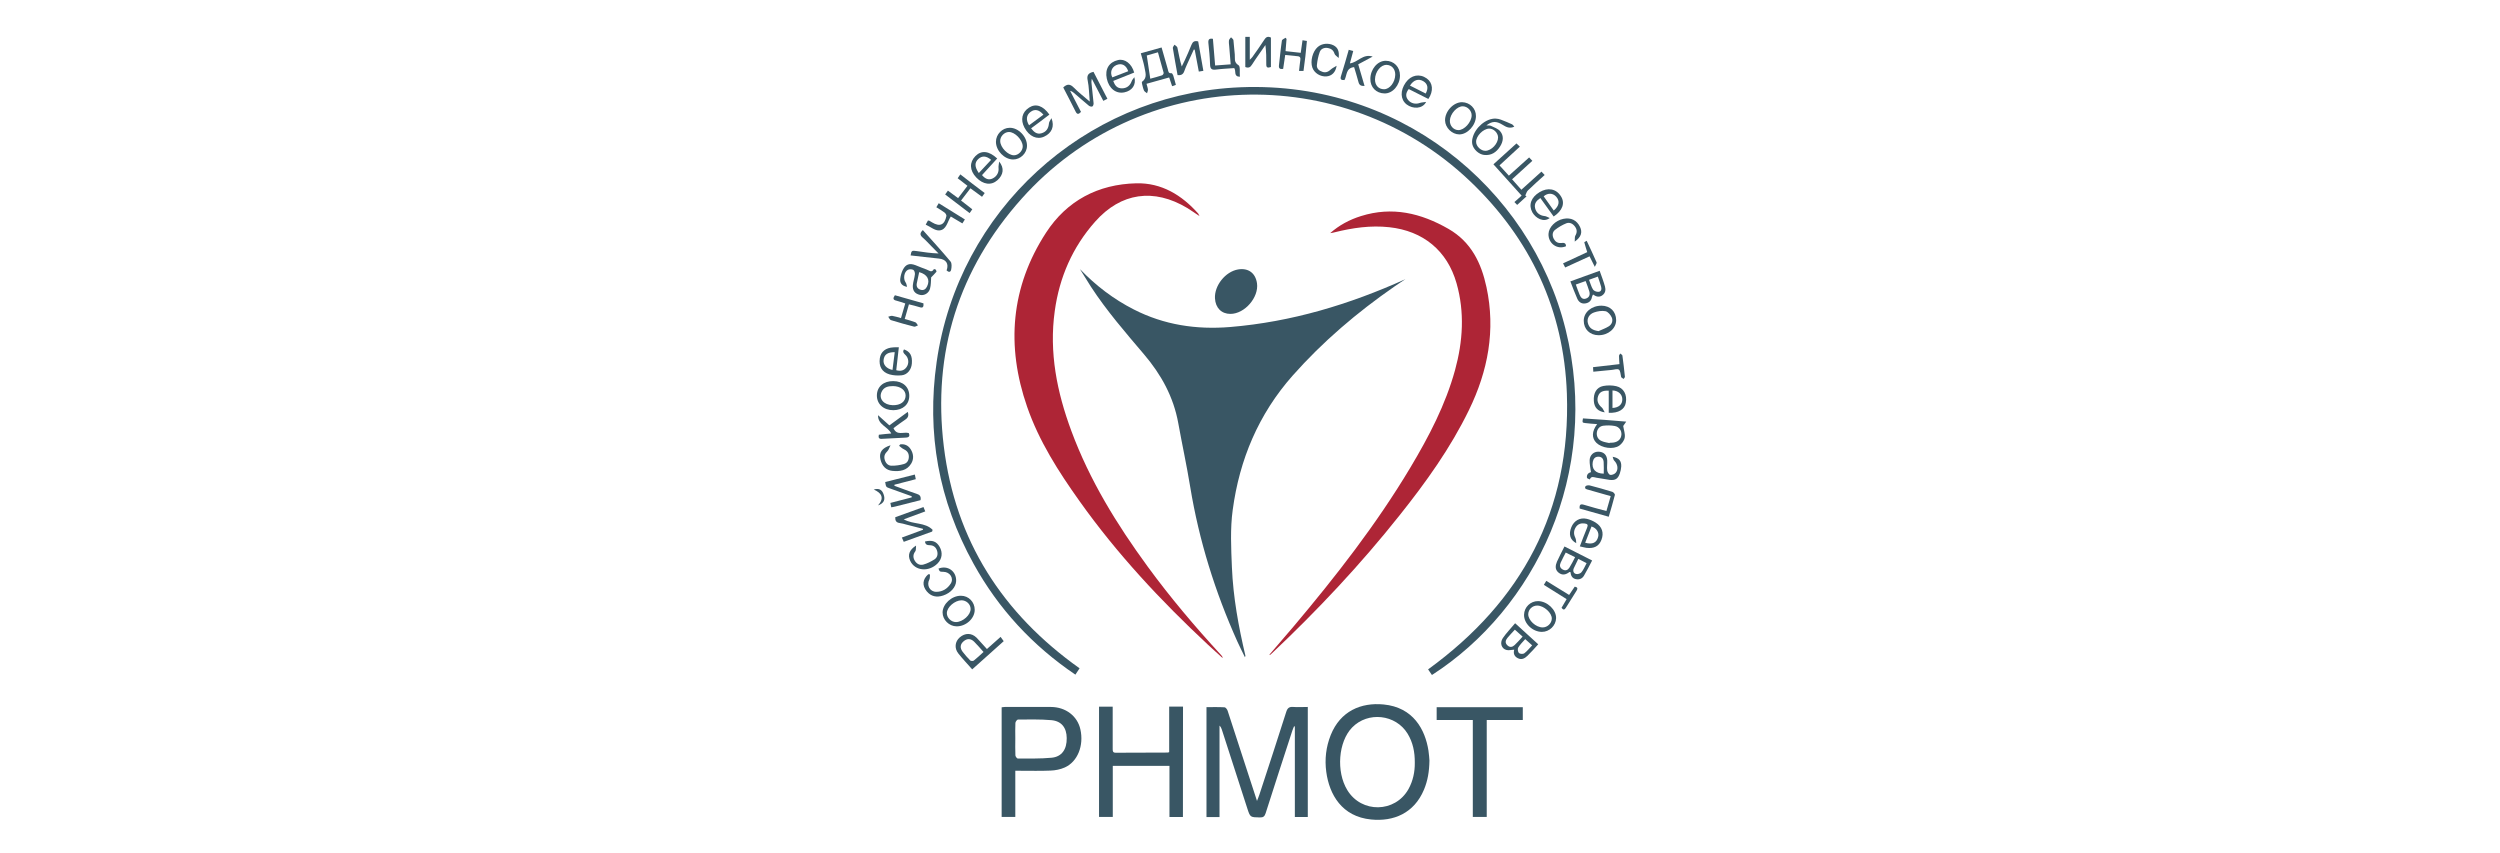 <svg width="170" height="58" viewBox="0 0 170 58" fill="none" xmlns="http://www.w3.org/2000/svg">
<g clip-path="url(#clip0)">
<path d="M73.435 18.298C74.515 19.421 75.723 20.343 77.094 21.041C79.158 22.097 81.349 22.425 83.649 22.237C87.825 21.891 91.763 20.701 95.569 18.983C95.441 19.069 95.32 19.147 95.192 19.232C95.065 19.317 94.944 19.402 94.816 19.487C92.279 21.247 89.949 23.226 87.897 25.544C85.579 28.166 84.286 31.249 83.825 34.672C83.649 35.953 83.716 37.276 83.77 38.575C83.855 40.608 84.219 42.604 84.687 44.583C84.693 44.601 84.681 44.619 84.656 44.692C84.474 44.31 84.298 43.976 84.141 43.624C82.629 40.256 81.537 36.766 80.936 33.118C80.7 31.668 80.384 30.223 80.123 28.779C79.801 26.989 78.964 25.471 77.792 24.094C76.53 22.607 75.249 21.132 74.181 19.493C73.939 19.099 73.69 18.698 73.435 18.298Z" fill="#395664"/>
<path d="M81.568 14.699C81.246 14.486 80.997 14.304 80.736 14.146C78.46 12.781 76.221 13.091 74.467 15.075C72.932 16.805 72.039 18.856 71.724 21.144C71.329 23.972 71.876 26.673 72.853 29.307C74.091 32.651 75.942 35.655 78.036 38.52C79.583 40.638 81.277 42.635 83.049 44.559C83.091 44.607 83.134 44.656 83.14 44.747C82.806 44.443 82.472 44.152 82.144 43.843C78.934 40.85 75.954 37.658 73.405 34.071C71.979 32.069 70.65 29.993 69.842 27.656C68.41 23.523 68.726 19.518 71.135 15.816C72.549 13.643 74.673 12.526 77.265 12.465C78.982 12.423 80.36 13.261 81.483 14.529C81.495 14.565 81.513 14.602 81.568 14.699Z" fill="#AE2536"/>
<path d="M73.411 45.445C73.326 45.572 73.235 45.706 73.126 45.876C70.213 43.903 67.894 41.403 66.201 38.332C63.828 34.041 62.996 29.447 63.694 24.604C65.169 14.286 73.714 6.591 83.868 5.959C94.914 5.274 104.048 12.66 106.463 22.407C108.897 32.226 104.357 41.409 97.372 45.9C97.281 45.773 97.196 45.639 97.111 45.518C103.489 40.887 106.821 34.697 106.548 26.776C106.348 21.09 104.078 16.234 99.957 12.314C91.242 4.029 77.471 4.564 69.478 13.503C65.187 18.304 63.397 23.972 64.18 30.363C64.963 36.754 68.173 41.724 73.411 45.445Z" fill="#395664"/>
<path d="M86.326 44.51C86.86 43.885 87.4 43.26 87.934 42.635C90.835 39.194 93.603 35.649 95.915 31.777C97.165 29.683 98.294 27.529 98.944 25.162C99.478 23.214 99.605 21.235 99.047 19.269C98.415 17.041 96.771 15.7 94.471 15.451C93.202 15.312 91.976 15.494 90.75 15.797C90.653 15.822 90.556 15.846 90.453 15.852C91.066 15.312 91.77 14.935 92.547 14.693C94.671 14.025 96.619 14.486 98.501 15.567C100.048 16.459 100.728 17.891 101.08 19.524C101.711 22.449 101.183 25.229 99.89 27.881C98.634 30.466 96.965 32.791 95.181 35.03C92.516 38.386 89.591 41.5 86.478 44.437C86.435 44.474 86.393 44.51 86.35 44.547C86.344 44.534 86.332 44.522 86.326 44.51Z" fill="#AE2536"/>
<path d="M88.93 48.073C88.93 50.591 88.93 53.062 88.93 55.556C88.638 55.556 88.359 55.556 88.05 55.556C88.05 53.505 88.05 51.453 88.05 49.402C88.031 49.396 88.013 49.39 87.995 49.39C87.959 49.487 87.91 49.578 87.88 49.681C87.273 51.55 86.66 53.419 86.065 55.295C85.992 55.519 85.901 55.592 85.671 55.586C85.021 55.574 85.015 55.586 84.815 54.967C84.238 53.183 83.662 51.398 83.085 49.614C83.055 49.517 83.012 49.42 82.927 49.341C82.927 51.411 82.927 53.474 82.927 55.562C82.636 55.562 82.351 55.562 82.041 55.562C82.041 53.074 82.041 50.591 82.041 48.085C82.466 48.085 82.867 48.073 83.273 48.097C83.346 48.103 83.449 48.236 83.48 48.334C83.892 49.59 84.299 50.846 84.706 52.102C84.948 52.861 85.197 53.614 85.476 54.463C85.549 54.263 85.604 54.154 85.64 54.032C86.253 52.163 86.866 50.294 87.461 48.419C87.546 48.145 87.667 48.048 87.947 48.073C88.256 48.097 88.584 48.073 88.93 48.073Z" fill="#395664"/>
<path d="M97.202 51.714C97.19 52.479 97.08 53.098 96.832 53.693C96.158 55.307 94.756 55.877 93.239 55.726C91.242 55.532 90.392 54.02 90.186 52.485C90.071 51.629 90.168 50.792 90.489 49.984C91.145 48.352 92.547 47.757 94.082 47.903C96.109 48.097 96.91 49.614 97.135 51.04C97.177 51.307 97.19 51.568 97.202 51.714ZM96.206 51.872C96.213 51.138 96.079 50.482 95.715 49.887C94.908 48.57 93.02 48.364 91.946 49.468C91.005 50.434 90.847 52.473 91.618 53.729C92.583 55.313 94.865 55.277 95.775 53.662C96.091 53.092 96.213 52.473 96.206 51.872Z" fill="#395664"/>
<path d="M80.439 55.556C80.129 55.556 79.838 55.556 79.523 55.556C79.523 54.397 79.523 53.249 79.523 52.078C78.23 52.078 76.968 52.078 75.669 52.078C75.669 53.237 75.669 54.384 75.669 55.55C75.341 55.55 75.044 55.55 74.734 55.55C74.734 53.055 74.734 50.567 74.734 48.054C75.031 48.054 75.329 48.054 75.663 48.054C75.663 48.34 75.663 48.619 75.663 48.898C75.663 49.578 75.663 50.251 75.663 50.931C75.663 51.077 75.669 51.186 75.869 51.186C77.052 51.18 78.236 51.18 79.419 51.174C79.438 51.174 79.456 51.162 79.504 51.144C79.504 50.13 79.504 49.104 79.504 48.048C79.832 48.048 80.129 48.048 80.445 48.048C80.439 50.555 80.439 53.037 80.439 55.556Z" fill="#395664"/>
<path d="M69.041 52.412C69.041 53.486 69.041 54.506 69.041 55.55C68.725 55.55 68.428 55.55 68.112 55.55C68.112 53.068 68.112 50.597 68.112 48.097C68.185 48.091 68.258 48.073 68.337 48.073C69.381 48.073 70.419 48.067 71.463 48.073C72.47 48.079 73.265 48.692 73.466 49.596C73.714 50.7 73.277 51.799 72.403 52.188C72.106 52.321 71.766 52.388 71.438 52.4C70.765 52.43 70.085 52.412 69.405 52.412C69.296 52.412 69.187 52.412 69.041 52.412ZM69.041 50.215C69.041 50.597 69.029 50.986 69.047 51.368C69.053 51.447 69.156 51.581 69.211 51.581C69.976 51.575 70.746 51.599 71.511 51.526C72.203 51.459 72.549 50.955 72.537 50.191C72.531 49.487 72.185 49.032 71.493 48.971C70.74 48.904 69.982 48.928 69.223 48.928C69.162 48.928 69.053 49.074 69.047 49.159C69.029 49.505 69.041 49.857 69.041 50.215Z" fill="#395664"/>
<path d="M100.151 48.959C99.308 48.959 98.513 48.959 97.693 48.959C97.693 48.655 97.693 48.382 97.693 48.091C99.654 48.091 101.59 48.091 103.55 48.091C103.55 48.37 103.55 48.649 103.55 48.959C102.737 48.959 101.936 48.959 101.098 48.959C101.098 51.168 101.098 53.353 101.098 55.55C100.77 55.55 100.473 55.55 100.151 55.55C100.151 53.365 100.151 51.18 100.151 48.959Z" fill="#395664"/>
<path d="M83.668 21.345C83.061 21.345 82.654 20.938 82.618 20.288C82.569 19.421 83.328 18.468 84.19 18.322C84.888 18.207 85.373 18.565 85.476 19.263C85.61 20.222 84.639 21.345 83.668 21.345Z" fill="#395664"/>
<path d="M101.553 11.173C102.081 10.699 102.585 10.238 103.119 9.753C103.198 9.825 103.258 9.886 103.349 9.971C102.87 10.408 102.433 10.815 101.966 11.246C102.184 11.482 102.384 11.701 102.603 11.944C103.064 11.531 103.507 11.13 103.981 10.705C104.06 10.784 104.126 10.851 104.199 10.936C103.726 11.367 103.289 11.768 102.821 12.192C103.034 12.429 103.228 12.648 103.453 12.902C103.914 12.484 104.363 12.083 104.818 11.67C104.897 11.749 104.958 11.816 105.037 11.901C104.648 12.253 104.266 12.593 103.896 12.951C103.811 13.036 103.774 13.182 103.72 13.297C103.75 13.315 103.774 13.333 103.805 13.351C103.604 13.534 103.404 13.716 103.167 13.934C103.101 13.867 103.046 13.813 102.979 13.74C103.161 13.582 103.301 13.455 103.471 13.303C102.815 12.575 102.19 11.883 101.553 11.173Z" fill="#395664"/>
<path d="M67.111 44.134C67.433 43.849 67.718 43.594 68.04 43.308C68.106 43.399 68.167 43.484 68.252 43.6C67.548 44.231 66.838 44.868 66.11 45.517C65.782 45.141 65.454 44.801 65.163 44.431C64.884 44.079 64.938 43.624 65.26 43.345C65.624 43.029 66.061 43.029 66.401 43.357C66.522 43.478 66.632 43.612 66.747 43.733C66.856 43.861 66.972 43.982 67.111 44.134ZM66.88 44.334C66.656 44.085 66.462 43.855 66.249 43.642C66.013 43.406 65.764 43.406 65.527 43.606C65.29 43.806 65.26 44.055 65.46 44.322C65.618 44.528 65.794 44.729 65.976 44.911C66.019 44.953 66.164 44.959 66.213 44.923C66.438 44.747 66.638 44.553 66.88 44.334Z" fill="#395664"/>
<path d="M75.304 6.718C75.201 6.773 75.122 6.809 75.025 6.858C74.77 6.372 74.527 5.899 74.242 5.352C74.224 5.492 74.212 5.553 74.218 5.607C74.266 6.081 74.321 6.548 74.364 7.021C74.37 7.094 74.333 7.216 74.279 7.24C74.224 7.27 74.103 7.234 74.048 7.191C73.696 6.9 73.356 6.603 73.01 6.305C72.943 6.251 72.877 6.202 72.767 6.178C73.016 6.657 73.259 7.131 73.508 7.61C73.344 7.786 73.241 7.792 73.138 7.58C72.865 7.028 72.579 6.487 72.3 5.947C72.561 5.698 72.767 5.698 73.022 5.959C73.338 6.281 73.696 6.554 74.103 6.906C74.054 6.366 74.054 5.911 73.963 5.474C73.89 5.128 73.993 4.964 74.358 4.885C74.655 5.468 74.97 6.075 75.304 6.718Z" fill="#395664"/>
<path d="M77.574 3.623C78.054 3.489 78.509 3.362 78.988 3.228C79.134 3.732 79.274 4.224 79.413 4.715C79.45 4.849 79.444 5.007 79.662 4.976C79.692 4.97 79.759 5.067 79.777 5.122C79.844 5.334 79.899 5.547 79.959 5.771C79.874 5.802 79.802 5.826 79.704 5.862C79.638 5.668 79.577 5.48 79.504 5.267C78.988 5.413 78.491 5.553 77.963 5.698C77.999 5.844 78.048 5.965 78.06 6.093C78.066 6.172 78.017 6.257 77.999 6.342C77.926 6.281 77.829 6.232 77.793 6.16C77.732 6.026 77.702 5.874 77.665 5.729C77.653 5.674 77.635 5.577 77.659 5.559C78.06 5.274 77.865 4.885 77.817 4.539C77.762 4.242 77.659 3.95 77.574 3.623ZM78.218 5.352C78.478 5.28 78.752 5.213 79.019 5.122C79.073 5.104 79.14 5 79.128 4.952C79.007 4.491 78.873 4.029 78.74 3.556C78.448 3.641 78.212 3.708 77.981 3.774C78.06 4.303 78.139 4.806 78.218 5.352Z" fill="#395664"/>
<path d="M102.973 8.612C102.646 8.769 102.409 8.63 102.172 8.484C101.747 8.223 101.468 8.229 101.074 8.527C101.201 8.539 101.304 8.521 101.383 8.557C101.602 8.666 101.863 8.745 102.008 8.921C102.282 9.243 102.221 9.625 102.002 9.965C101.754 10.36 101.402 10.59 100.916 10.536C100.558 10.493 100.194 10.165 100.115 9.801C100.091 9.668 100.097 9.522 100.133 9.388C100.309 8.666 101.062 8.035 101.711 8.065C101.832 8.071 101.954 8.096 102.063 8.138C102.324 8.235 102.579 8.345 102.834 8.46C102.882 8.49 102.913 8.551 102.973 8.612ZM101.013 10.256C101.426 10.244 101.875 9.759 101.869 9.34C101.863 9.03 101.559 8.733 101.256 8.745C100.855 8.757 100.364 9.255 100.376 9.649C100.376 9.953 100.704 10.262 101.013 10.256Z" fill="#395664"/>
<path d="M108.606 28.84C108.302 28.815 108.041 28.803 107.786 28.767C107.592 28.743 107.592 28.73 107.641 28.451C108.12 28.482 108.6 28.512 109.079 28.548C109.552 28.585 110.026 28.627 110.584 28.67C110.487 28.809 110.408 28.919 110.378 28.967C110.42 29.246 110.524 29.513 110.481 29.756C110.451 29.956 110.281 30.181 110.111 30.302C109.698 30.588 108.921 30.466 108.557 30.114C108.229 29.793 108.236 29.331 108.606 28.84ZM109.449 30.132C109.449 30.126 109.455 30.114 109.455 30.108C109.534 30.102 109.619 30.108 109.698 30.096C110.032 30.053 110.232 29.859 110.257 29.556C110.275 29.283 110.105 29.022 109.801 28.967C109.546 28.919 109.279 28.919 109.024 28.949C108.757 28.985 108.6 29.186 108.581 29.453C108.569 29.701 108.691 29.908 108.933 29.999C109.097 30.072 109.279 30.09 109.449 30.132Z" fill="#395664"/>
<path d="M102.967 44.176C102.767 44.188 102.603 44.237 102.452 44.201C102.106 44.122 101.966 43.727 102.191 43.393C102.427 43.047 102.731 42.738 103.028 42.38C103.556 42.865 104.066 43.327 104.6 43.812C104.345 44.091 104.114 44.358 103.86 44.601C103.677 44.777 103.459 44.892 103.204 44.753C102.967 44.632 102.895 44.425 102.967 44.176ZM103.01 42.817C102.828 43.017 102.658 43.193 102.506 43.375C102.373 43.539 102.324 43.715 102.506 43.885C102.67 44.043 102.846 44.006 102.992 43.867C103.18 43.691 103.35 43.497 103.538 43.29C103.35 43.12 103.186 42.975 103.01 42.817ZM103.714 43.46C103.532 43.666 103.356 43.837 103.234 44.043C103.186 44.128 103.216 44.334 103.289 44.407C103.362 44.474 103.574 44.486 103.653 44.425C103.847 44.279 103.999 44.079 104.187 43.885C104.017 43.733 103.884 43.612 103.714 43.46Z" fill="#395664"/>
<path d="M106.785 19.135C107.459 18.892 108.102 18.662 108.776 18.413C108.909 18.789 109.043 19.135 109.14 19.487C109.2 19.706 109.17 19.93 108.958 20.082C108.745 20.234 108.539 20.179 108.326 20.027C108.296 20.088 108.266 20.137 108.254 20.191C108.211 20.458 108.047 20.598 107.792 20.634C107.537 20.671 107.355 20.531 107.258 20.319C107.094 19.955 106.955 19.566 106.785 19.135ZM107.155 19.348C107.252 19.615 107.325 19.833 107.416 20.046C107.495 20.234 107.616 20.386 107.853 20.301C108.09 20.216 108.132 20.021 108.072 19.809C108.005 19.578 107.914 19.36 107.823 19.111C107.592 19.196 107.386 19.269 107.155 19.348ZM108.053 19.026C108.15 19.269 108.205 19.499 108.326 19.688C108.387 19.785 108.563 19.852 108.691 19.845C108.885 19.839 108.921 19.663 108.879 19.506C108.818 19.275 108.733 19.056 108.654 18.808C108.43 18.892 108.254 18.953 108.053 19.026Z" fill="#395664"/>
<path d="M106.384 37.16C107.021 37.482 107.622 37.785 108.265 38.113C108.077 38.471 107.907 38.817 107.707 39.151C107.592 39.345 107.398 39.43 107.161 39.382C106.9 39.327 106.815 39.133 106.791 38.902C106.76 38.896 106.736 38.89 106.724 38.896C106.487 39.078 106.238 39.145 105.983 38.939C105.722 38.726 105.765 38.453 105.874 38.192C106.026 37.852 106.202 37.525 106.384 37.16ZM106.469 37.573C106.341 37.822 106.226 38.04 106.123 38.265C106.038 38.453 106.068 38.617 106.263 38.726C106.463 38.842 106.621 38.757 106.724 38.593C106.863 38.374 106.973 38.144 107.106 37.889C106.882 37.779 106.694 37.682 106.469 37.573ZM107.325 38.004C107.209 38.241 107.112 38.435 107.021 38.635C106.942 38.811 106.991 38.981 107.167 39.03C107.276 39.06 107.47 39.005 107.537 38.914C107.683 38.738 107.768 38.52 107.889 38.295C107.695 38.192 107.531 38.107 107.325 38.004Z" fill="#395664"/>
<path d="M109.661 31.061C110.105 31.14 110.262 31.352 110.244 31.723C110.232 31.88 110.202 32.044 110.147 32.196C110.02 32.56 109.844 32.675 109.461 32.633C109.164 32.596 108.866 32.524 108.569 32.487C108.405 32.463 108.205 32.342 108.108 32.603C108.041 32.566 107.92 32.536 107.914 32.493C107.877 32.263 108.023 32.147 108.187 32.105C108.15 31.82 108.084 31.553 108.096 31.279C108.114 30.934 108.381 30.709 108.69 30.715C109.049 30.721 109.267 30.927 109.291 31.298C109.303 31.528 109.261 31.765 109.291 31.99C109.303 32.105 109.413 32.281 109.498 32.293C109.613 32.311 109.795 32.238 109.874 32.141C110.068 31.905 109.995 31.553 109.777 31.334C109.704 31.273 109.698 31.152 109.661 31.061ZM109.055 32.208C109.055 31.947 109.067 31.686 109.049 31.425C109.036 31.213 108.933 31.055 108.69 31.055C108.454 31.055 108.351 31.201 108.308 31.407C108.223 31.899 108.496 32.202 109.055 32.208Z" fill="#395664"/>
<path d="M67.809 10.778C67.463 11.154 67.123 11.531 66.777 11.907C67.02 12.192 67.245 12.259 67.506 12.132C67.791 11.992 67.937 11.707 67.9 11.415C67.888 11.3 67.924 11.179 67.943 10.985C68.307 11.428 68.234 11.889 67.827 12.253C67.403 12.629 66.85 12.556 66.383 12.065C65.928 11.585 65.91 11.039 66.328 10.614C66.735 10.202 67.251 10.256 67.809 10.778ZM66.559 11.767C66.85 11.458 67.123 11.167 67.397 10.869C67.063 10.59 66.784 10.578 66.529 10.809C66.268 11.051 66.262 11.336 66.559 11.767Z" fill="#395664"/>
<path d="M61.68 19.506C61.303 19.439 61.182 19.22 61.218 18.947C61.243 18.741 61.303 18.528 61.394 18.346C61.589 17.964 61.849 17.879 62.25 18.031C62.505 18.128 62.754 18.243 63.009 18.328C63.166 18.377 63.349 18.583 63.5 18.304C63.506 18.292 63.603 18.304 63.628 18.334C63.658 18.371 63.694 18.462 63.676 18.48C63.567 18.613 63.44 18.735 63.318 18.862C63.3 19.093 63.312 19.378 63.239 19.639C63.148 19.955 62.827 20.119 62.553 20.052C62.214 19.973 62.044 19.761 62.074 19.39C62.098 19.141 62.189 18.899 62.214 18.65C62.226 18.553 62.177 18.389 62.104 18.352C62.007 18.298 61.837 18.298 61.74 18.346C61.473 18.48 61.407 18.953 61.576 19.196C61.643 19.281 61.649 19.402 61.68 19.506ZM62.505 18.504C62.45 18.759 62.39 19.014 62.341 19.269C62.299 19.493 62.396 19.645 62.608 19.706C62.821 19.767 62.96 19.651 63.045 19.469C63.258 19.026 63.063 18.662 62.505 18.504Z" fill="#395664"/>
<path d="M107.428 37.154C107.604 36.699 107.75 36.293 107.92 35.892C108.005 35.692 107.956 35.619 107.75 35.595C107.507 35.564 107.307 35.631 107.167 35.831C107.016 36.056 106.991 36.293 107.113 36.547C107.167 36.663 107.185 36.802 107.185 36.936C106.755 36.705 106.657 36.329 106.852 35.849C107.034 35.407 107.428 35.176 107.896 35.279C108.108 35.328 108.32 35.419 108.502 35.534C108.946 35.813 109.079 36.244 108.897 36.711C108.733 37.142 108.399 37.318 107.871 37.252C107.738 37.233 107.604 37.191 107.428 37.154ZM107.792 36.906C108.284 37.045 108.569 36.906 108.672 36.517C108.757 36.214 108.563 35.904 108.223 35.801C108.078 36.159 107.938 36.523 107.792 36.906Z" fill="#395664"/>
<path d="M70.115 8.727C70.316 8.988 70.516 9.152 70.825 9.061C71.141 8.97 71.299 8.739 71.329 8.387C71.335 8.284 71.42 8.187 71.499 8.035C71.724 8.605 71.517 9.055 71.001 9.291C70.516 9.516 69.988 9.279 69.666 8.684C69.375 8.144 69.496 7.622 69.982 7.313C70.437 7.021 70.929 7.185 71.359 7.792C70.959 8.102 70.552 8.405 70.115 8.727ZM69.976 8.52C70.309 8.272 70.631 8.035 70.953 7.798C70.656 7.452 70.364 7.398 70.085 7.604C69.794 7.81 69.745 8.144 69.976 8.52Z" fill="#395664"/>
<path d="M97.129 6.73C96.686 6.506 96.237 6.281 95.794 6.056C95.581 6.323 95.569 6.572 95.751 6.797C95.939 7.034 96.267 7.106 96.54 7.003C96.656 6.961 96.789 6.961 96.977 6.93C96.734 7.416 96.073 7.428 95.648 7.1C95.223 6.766 95.199 6.16 95.593 5.607C95.957 5.098 96.528 4.988 97.02 5.334C97.438 5.632 97.493 6.19 97.129 6.73ZM96.947 6.36C97.147 6.002 97.086 5.704 96.795 5.528C96.467 5.328 96.127 5.425 95.879 5.82C96.237 6.002 96.589 6.184 96.947 6.36Z" fill="#395664"/>
<path d="M77.137 5.249C77.277 5.777 76.973 6.178 76.451 6.281C75.887 6.396 75.401 6.014 75.262 5.346C75.122 4.703 75.414 4.224 76.027 4.084C76.488 3.975 76.955 4.327 77.125 4.934C76.658 5.122 76.184 5.31 75.699 5.504C75.808 5.808 75.96 6.008 76.288 6.008C76.609 6.008 76.84 5.832 76.949 5.534C76.98 5.431 77.07 5.346 77.137 5.249ZM76.719 4.843C76.579 4.424 76.275 4.272 75.917 4.424C75.59 4.563 75.462 4.928 75.638 5.261C75.99 5.122 76.354 4.982 76.719 4.843Z" fill="#395664"/>
<path d="M105.65 14.723C105.352 14.31 105.055 13.898 104.745 13.467C104.478 13.643 104.314 13.843 104.387 14.153C104.46 14.474 104.715 14.662 105.037 14.693C105.14 14.699 105.243 14.772 105.383 14.826C104.964 15.148 104.424 14.838 104.199 14.438C103.926 13.94 104.108 13.418 104.691 13.066C105.255 12.726 105.826 12.836 106.141 13.345C106.439 13.801 106.257 14.322 105.65 14.723ZM105.656 14.316C106.026 14.001 106.081 13.673 105.826 13.382C105.601 13.121 105.249 13.103 104.97 13.351C105.194 13.661 105.419 13.977 105.656 14.316Z" fill="#395664"/>
<path d="M62.596 34.011C62.019 34.156 61.455 34.302 60.891 34.441C60.806 34.466 60.715 34.478 60.605 34.496C60.587 34.399 60.569 34.314 60.545 34.199C61.036 34.071 61.516 33.944 61.995 33.822C61.995 33.798 61.995 33.774 61.995 33.744C61.498 33.568 61 33.392 60.502 33.209C60.247 33.118 60.247 33.118 60.193 32.779C60.854 32.609 61.522 32.445 62.208 32.269C62.232 32.384 62.25 32.469 62.274 32.584C61.783 32.712 61.303 32.833 60.824 32.961C60.824 32.985 60.818 33.009 60.818 33.033C61.048 33.118 61.279 33.203 61.51 33.288C61.783 33.386 62.056 33.489 62.335 33.58C62.541 33.64 62.645 33.756 62.596 34.011Z" fill="#395664"/>
<path d="M61.121 23.614C61.06 24.154 61.006 24.652 60.945 25.174C61.236 25.259 61.473 25.204 61.643 24.968C61.825 24.719 61.801 24.355 61.57 24.136C61.449 24.021 61.358 23.924 61.473 23.76C61.892 23.912 62.044 24.185 62.007 24.713C61.977 25.125 61.71 25.477 61.321 25.52C61.048 25.55 60.751 25.532 60.49 25.459C59.968 25.308 59.749 24.907 59.828 24.361C59.895 23.912 60.229 23.645 60.757 23.62C60.854 23.608 60.951 23.614 61.121 23.614ZM60.842 23.948C60.35 23.942 60.12 24.118 60.083 24.488C60.047 24.798 60.284 25.071 60.69 25.156C60.733 24.761 60.787 24.367 60.842 23.948Z" fill="#395664"/>
<path d="M63.385 36.147C62.754 36.377 62.122 36.602 61.455 36.845C61.412 36.748 61.376 36.663 61.327 36.553C61.825 36.371 62.292 36.196 62.76 36.026C62.76 36.001 62.76 35.983 62.76 35.959C62.383 35.862 62.013 35.764 61.637 35.673C61.479 35.631 61.327 35.583 61.169 35.564C60.939 35.534 60.866 35.4 60.878 35.17C61.503 34.945 62.141 34.715 62.796 34.478C62.839 34.575 62.869 34.666 62.917 34.775C62.432 34.957 61.965 35.127 61.455 35.315C62.098 35.68 62.905 35.498 63.421 36.032C63.403 36.062 63.397 36.104 63.385 36.147Z" fill="#395664"/>
<path d="M109.394 28.069C109.394 27.559 109.394 27.062 109.394 26.564C108.976 26.546 108.769 26.661 108.672 26.934C108.569 27.232 108.654 27.48 108.921 27.711C109 27.778 109.036 27.899 109.121 28.039C108.642 27.972 108.411 27.705 108.381 27.268C108.344 26.728 108.563 26.339 109.018 26.248C109.303 26.194 109.625 26.194 109.904 26.26C110.414 26.376 110.657 26.843 110.554 27.389C110.481 27.838 110.05 28.105 109.394 28.069ZM109.649 27.741C110.08 27.723 110.329 27.492 110.317 27.14C110.311 26.807 110.032 26.558 109.649 26.552C109.649 26.946 109.649 27.347 109.649 27.741Z" fill="#395664"/>
<path d="M81.829 4.818C81.707 4.837 81.616 4.849 81.519 4.867C81.428 4.363 81.331 3.872 81.24 3.38C81.222 3.374 81.197 3.368 81.179 3.368C81.094 3.556 81.009 3.738 80.924 3.926C80.791 4.23 80.639 4.527 80.53 4.843C80.451 5.067 80.311 5.128 80.075 5.11C79.965 4.497 79.85 3.884 79.753 3.271C79.741 3.204 79.82 3.119 79.862 3.04C79.929 3.107 80.044 3.155 80.062 3.234C80.153 3.653 80.22 4.078 80.36 4.521C80.433 4.375 80.505 4.23 80.572 4.084C80.724 3.744 80.882 3.404 81.015 3.058C81.1 2.84 81.222 2.749 81.477 2.816C81.586 3.459 81.701 4.12 81.829 4.818Z" fill="#395664"/>
<path d="M86.423 4.557C86.192 4.636 86.107 4.594 86.107 4.388C86.114 3.957 86.107 3.526 86.047 3.064C85.907 3.265 85.761 3.465 85.628 3.665C85.464 3.908 85.288 4.145 85.136 4.394C85.027 4.576 84.894 4.648 84.681 4.557C84.681 3.878 84.681 3.198 84.681 2.506C84.79 2.506 84.881 2.506 84.985 2.506C84.985 3.01 84.985 3.507 84.985 4.066C85.064 3.981 85.124 3.932 85.161 3.878C85.434 3.489 85.713 3.107 85.968 2.706C86.083 2.524 86.211 2.445 86.423 2.555C86.423 3.21 86.423 3.878 86.423 4.557Z" fill="#395664"/>
<path d="M82.478 2.64C82.526 3.24 82.575 3.829 82.629 4.454C82.988 4.424 83.321 4.4 83.686 4.375C83.649 3.95 83.619 3.556 83.588 3.168C83.576 3.028 83.552 2.882 83.57 2.749C83.576 2.676 83.661 2.603 83.71 2.536C83.77 2.603 83.868 2.664 83.874 2.737C83.916 3.058 83.922 3.38 83.965 3.702C83.995 3.957 83.88 4.23 84.22 4.436C84.353 4.515 84.286 4.922 84.311 5.219C83.862 5.207 84.074 4.83 83.928 4.63C83.528 4.661 83.097 4.679 82.672 4.733C82.375 4.77 82.29 4.661 82.284 4.375C82.271 3.884 82.217 3.392 82.168 2.901C82.156 2.682 82.229 2.597 82.478 2.64Z" fill="#395664"/>
<path d="M69.836 9.91C69.836 10.414 69.393 10.851 68.889 10.845C68.3 10.839 67.724 10.25 67.724 9.643C67.724 9.134 68.155 8.69 68.659 8.69C69.247 8.678 69.842 9.291 69.836 9.91ZM68.598 8.976C68.288 8.982 68.003 9.285 68.015 9.595C68.021 10.032 68.549 10.566 68.956 10.56C69.265 10.554 69.557 10.244 69.545 9.941C69.532 9.504 69.004 8.964 68.598 8.976Z" fill="#395664"/>
<path d="M95.199 5.14C95.193 5.795 94.701 6.366 94.143 6.354C93.579 6.342 93.178 5.935 93.184 5.365C93.19 4.703 93.67 4.133 94.228 4.133C94.792 4.133 95.205 4.557 95.199 5.14ZM93.5 5.395C93.494 5.795 93.743 6.069 94.113 6.069C94.501 6.069 94.865 5.601 94.877 5.085C94.883 4.703 94.647 4.424 94.295 4.412C93.894 4.394 93.512 4.873 93.5 5.395Z" fill="#395664"/>
<path d="M109.898 21.769C109.898 22.34 109.358 22.801 108.696 22.795C108.108 22.789 107.695 22.388 107.695 21.806C107.695 21.235 108.223 20.786 108.903 20.786C109.497 20.792 109.892 21.181 109.898 21.769ZM108.702 22.516C108.933 22.407 109.182 22.328 109.4 22.188C109.619 22.049 109.698 21.8 109.594 21.575C109.516 21.405 109.34 21.199 109.176 21.162C108.927 21.114 108.636 21.162 108.393 21.247C108.047 21.369 107.901 21.678 107.974 21.963C108.059 22.303 108.29 22.461 108.702 22.516Z" fill="#395664"/>
<path d="M104.842 42.968C104.211 42.962 103.623 42.398 103.635 41.803C103.647 41.281 104.078 40.869 104.594 40.875C105.219 40.887 105.832 41.469 105.814 42.04C105.801 42.544 105.352 42.975 104.842 42.968ZM104.533 41.178C104.199 41.178 103.932 41.433 103.92 41.761C103.914 42.18 104.436 42.665 104.903 42.665C105.219 42.665 105.51 42.392 105.522 42.076C105.54 41.682 104.994 41.184 104.533 41.178Z" fill="#395664"/>
<path d="M61.831 26.916C61.831 27.498 61.4 27.887 60.751 27.893C60.089 27.899 59.622 27.48 59.628 26.886C59.634 26.297 60.077 25.908 60.745 25.915C61.4 25.921 61.831 26.315 61.831 26.916ZM60.727 26.254C60.399 26.254 60.095 26.315 59.944 26.655C59.737 27.116 60.101 27.541 60.708 27.553C61.23 27.565 61.57 27.317 61.582 26.916C61.594 26.534 61.236 26.26 60.727 26.254Z" fill="#395664"/>
<path d="M100.364 7.895C100.364 8.514 99.787 9.146 99.229 9.14C98.731 9.134 98.276 8.684 98.264 8.193C98.251 7.568 98.84 6.943 99.423 6.949C99.957 6.961 100.37 7.38 100.364 7.895ZM98.591 8.199C98.579 8.551 98.84 8.842 99.168 8.848C99.569 8.854 100.066 8.308 100.072 7.847C100.078 7.531 99.799 7.24 99.477 7.228C99.083 7.216 98.61 7.732 98.591 8.199Z" fill="#395664"/>
<path d="M65.048 42.592C64.538 42.586 64.095 42.149 64.095 41.645C64.101 41.069 64.72 40.505 65.345 40.511C65.867 40.511 66.28 40.935 66.28 41.463C66.286 42.052 65.691 42.598 65.048 42.592ZM65.382 40.82C64.926 40.826 64.392 41.287 64.386 41.688C64.38 42.004 64.684 42.307 65.011 42.301C65.479 42.295 66.019 41.803 66.001 41.397C65.995 41.081 65.709 40.82 65.382 40.82Z" fill="#395664"/>
<path d="M62.754 15.646C63.385 16.356 64.028 17.054 64.635 17.782C64.732 17.897 64.714 18.14 64.683 18.316C64.647 18.528 64.507 18.522 64.368 18.389C64.538 17.928 64.332 17.63 63.84 17.582C63.203 17.521 62.559 17.436 61.922 17.369C61.971 17.048 62.001 17.023 62.323 17.072C62.808 17.145 63.294 17.218 63.822 17.236C63.658 17.066 63.488 16.902 63.324 16.732C63.13 16.538 62.948 16.331 62.741 16.155C62.553 15.992 62.535 15.846 62.754 15.646Z" fill="#395664"/>
<path d="M66.96 13.127C66.899 13.212 66.85 13.285 66.778 13.382C66.517 13.194 66.268 13.012 65.989 12.805C65.776 13.078 65.57 13.345 65.351 13.637C65.618 13.843 65.861 14.031 66.116 14.232C66.055 14.323 66.001 14.395 65.934 14.492C65.376 14.068 64.835 13.655 64.271 13.224C64.332 13.139 64.386 13.06 64.459 12.963C64.696 13.139 64.908 13.297 65.151 13.473C65.37 13.188 65.57 12.921 65.788 12.635C65.558 12.453 65.351 12.296 65.121 12.12C65.175 12.034 65.23 11.956 65.303 11.858C65.861 12.296 66.401 12.708 66.96 13.127Z" fill="#395664"/>
<path d="M60.854 20.076C61.515 20.264 62.153 20.446 62.796 20.628C62.814 20.859 62.772 20.974 62.517 20.883C62.292 20.81 62.056 20.756 61.807 20.695C61.71 21.041 61.619 21.345 61.522 21.69C61.77 21.763 62.013 21.824 62.244 21.915C62.316 21.945 62.365 22.055 62.42 22.127C62.329 22.158 62.231 22.231 62.159 22.212C61.631 22.079 61.109 21.927 60.587 21.769C60.508 21.745 60.459 21.618 60.399 21.539C60.49 21.514 60.587 21.466 60.672 21.478C60.86 21.508 61.042 21.569 61.267 21.63C61.364 21.302 61.455 20.986 61.558 20.634C61.346 20.568 61.157 20.495 60.957 20.446C60.702 20.392 60.72 20.27 60.854 20.076Z" fill="#395664"/>
<path d="M109.394 35.139C108.702 34.945 108.053 34.763 107.416 34.581C107.391 34.314 107.476 34.253 107.713 34.326C108.205 34.478 108.696 34.605 109.236 34.751C109.333 34.411 109.424 34.09 109.528 33.737C109 33.586 108.508 33.446 108.016 33.307C107.889 33.27 107.725 33.252 107.81 33.07C107.84 33.015 108.01 32.985 108.101 33.009C108.617 33.143 109.133 33.288 109.643 33.446C109.716 33.47 109.825 33.598 109.813 33.653C109.692 34.138 109.546 34.617 109.394 35.139Z" fill="#395664"/>
<path d="M87.485 2.646C87.461 2.913 87.442 3.18 87.418 3.477C87.77 3.514 88.098 3.55 88.45 3.592C88.492 3.301 88.529 3.034 88.571 2.737C88.668 2.755 88.76 2.767 88.869 2.785C88.832 3.149 88.802 3.489 88.766 3.829C88.729 4.157 88.681 4.485 88.638 4.824C88.535 4.824 88.45 4.824 88.335 4.824C88.365 4.57 88.383 4.333 88.42 4.096C88.444 3.944 88.42 3.835 88.237 3.823C87.971 3.799 87.697 3.768 87.394 3.738C87.345 4.066 87.303 4.381 87.254 4.685C87.03 4.721 86.945 4.648 86.969 4.442C87.036 3.884 87.084 3.319 87.169 2.761C87.181 2.682 87.333 2.627 87.424 2.567C87.436 2.597 87.461 2.621 87.485 2.646Z" fill="#395664"/>
<path d="M92.08 4.564C91.503 4.624 91.606 5.128 91.424 5.444C91.2 5.456 91.109 5.401 91.194 5.152C91.376 4.576 91.539 3.999 91.715 3.386C91.825 3.416 91.91 3.441 92.019 3.471C91.94 3.762 91.867 4.029 91.794 4.309C92.335 4.248 92.668 3.635 93.342 3.847C92.984 4.042 92.686 4.199 92.359 4.375C92.498 4.861 92.638 5.34 92.79 5.844C92.565 5.856 92.432 5.802 92.377 5.583C92.286 5.243 92.183 4.909 92.08 4.564Z" fill="#395664"/>
<path d="M59.761 29.562C59.919 29.544 60.059 29.532 60.198 29.513C60.326 29.501 60.453 29.489 60.605 29.477C60.368 28.998 59.688 28.888 59.707 28.233C59.956 28.457 60.21 28.682 60.477 28.925C60.896 28.615 61.309 28.318 61.728 28.008C61.813 28.263 61.746 28.415 61.546 28.542C61.279 28.718 61.024 28.919 60.757 29.113C60.975 29.647 61.442 29.35 61.794 29.447C61.886 29.641 61.825 29.744 61.606 29.756C61.06 29.78 60.52 29.811 59.974 29.841C59.761 29.859 59.719 29.762 59.761 29.562Z" fill="#395664"/>
<path d="M63.239 39.06C63.227 39.175 63.245 39.309 63.196 39.406C62.99 39.794 63.227 40.244 63.67 40.244C64.095 40.244 64.428 40.031 64.653 39.679C64.877 39.321 64.598 38.89 64.155 38.884C63.9 38.878 63.9 38.878 63.815 38.666C64.434 38.411 65.047 38.842 65.017 39.515C64.999 39.928 64.647 40.322 64.143 40.492C63.682 40.65 63.306 40.553 63.02 40.213C62.693 39.813 62.729 39.394 63.123 39.048C63.166 39.054 63.202 39.06 63.239 39.06Z" fill="#395664"/>
<path d="M61.212 30.218C61.516 30.175 61.764 30.29 61.928 30.551C62.123 30.861 62.153 31.213 61.959 31.528C61.667 32.008 61.182 32.069 60.684 32.02C60.253 31.977 59.98 31.698 59.871 31.243C59.762 30.782 59.956 30.466 60.557 30.278C60.466 30.46 60.429 30.594 60.344 30.679C60.174 30.843 60.096 31.012 60.156 31.243C60.217 31.48 60.375 31.662 60.611 31.668C60.897 31.674 61.194 31.632 61.467 31.553C61.698 31.486 61.807 31.286 61.801 31.031C61.795 30.776 61.649 30.63 61.425 30.527C61.322 30.478 61.236 30.387 61.139 30.315C61.164 30.284 61.188 30.248 61.212 30.218Z" fill="#395664"/>
<path d="M62.899 36.821C63.397 36.705 63.682 36.815 63.895 37.185C64.119 37.579 64.065 38.004 63.749 38.32C63.148 38.92 62.208 38.823 61.892 38.132C61.716 37.743 61.825 37.391 62.292 37.1C62.274 37.276 62.299 37.415 62.238 37.494C62.08 37.701 62.08 37.907 62.195 38.113C62.323 38.338 62.541 38.459 62.784 38.392C63.051 38.32 63.306 38.186 63.543 38.04C63.749 37.907 63.791 37.676 63.719 37.446C63.646 37.209 63.47 37.075 63.221 37.075C63.045 37.069 62.924 37.039 62.899 36.821Z" fill="#395664"/>
<path d="M91.029 3.944C90.902 3.817 90.774 3.75 90.75 3.659C90.677 3.422 90.525 3.307 90.301 3.265C90.058 3.222 89.828 3.307 89.743 3.532C89.639 3.817 89.579 4.126 89.548 4.43C89.53 4.667 89.7 4.812 89.925 4.885C90.155 4.964 90.331 4.879 90.501 4.721C90.592 4.636 90.714 4.582 90.89 4.472C90.823 4.928 90.55 5.17 90.198 5.195C89.779 5.225 89.372 4.97 89.239 4.594C89.087 4.157 89.257 3.501 89.603 3.198C89.882 2.949 90.331 2.907 90.683 3.083C90.969 3.234 91.084 3.477 91.029 3.944Z" fill="#395664"/>
<path d="M106.487 16.744C105.904 17.005 105.273 16.556 105.298 15.907C105.316 15.445 105.771 14.99 106.311 14.881C106.821 14.778 107.221 14.972 107.44 15.427C107.616 15.797 107.525 16.119 107.082 16.428C107.1 16.247 107.07 16.107 107.124 16.022C107.258 15.797 107.24 15.597 107.094 15.403C106.948 15.203 106.73 15.099 106.511 15.184C106.238 15.294 105.971 15.451 105.741 15.633C105.565 15.773 105.54 15.998 105.643 16.216C105.747 16.428 105.911 16.544 106.153 16.526C106.335 16.501 106.487 16.507 106.487 16.744Z" fill="#395664"/>
<path d="M65.612 14.923C65.545 15.027 65.503 15.093 65.442 15.191C65.181 15.033 64.926 14.881 64.653 14.723C64.416 15.081 64.362 15.646 63.858 15.67C63.567 15.682 63.269 15.421 62.948 15.275C63.021 15.148 63.057 15.069 63.099 14.996C63.148 15.002 63.178 15.002 63.203 15.014C63.263 15.045 63.324 15.087 63.385 15.124C63.907 15.439 64.234 15.3 64.356 14.687C64.368 14.62 64.295 14.505 64.234 14.456C64.058 14.323 63.864 14.213 63.67 14.092C63.725 14.001 63.773 13.922 63.834 13.819C64.429 14.183 65.005 14.541 65.612 14.923Z" fill="#395664"/>
<path d="M106.184 41.33C106.293 41.142 106.409 40.954 106.53 40.741C106.014 40.413 105.51 40.098 104.982 39.77C105.037 39.679 105.086 39.594 105.146 39.497C105.668 39.819 106.172 40.128 106.7 40.456C106.833 40.262 106.955 40.08 107.082 39.892C107.258 39.928 107.313 40.001 107.204 40.171C106.961 40.553 106.718 40.935 106.481 41.324C106.378 41.494 106.293 41.476 106.184 41.33Z" fill="#395664"/>
<path d="M107.932 17.145C107.859 16.908 107.786 16.696 107.732 16.477C107.725 16.465 107.823 16.422 107.895 16.374C108.132 16.878 108.357 17.357 108.569 17.843C108.593 17.897 108.508 18 108.448 18.146C108.302 17.855 108.205 17.66 108.09 17.43C107.537 17.685 106.997 17.928 106.433 18.189C106.39 18.098 106.348 18.019 106.287 17.909C106.858 17.648 107.398 17.4 107.932 17.145Z" fill="#395664"/>
<path d="M108.345 25.277C108.339 25.168 108.332 25.077 108.326 24.968C108.927 24.895 109.516 24.828 110.123 24.761C110.111 24.561 110.093 24.385 110.093 24.203C110.093 24.148 110.147 24.094 110.177 24.039C110.226 24.088 110.317 24.124 110.323 24.179C110.39 24.658 110.445 25.138 110.493 25.617C110.499 25.666 110.432 25.72 110.402 25.769C110.353 25.733 110.299 25.696 110.25 25.66C110.238 25.648 110.238 25.623 110.232 25.605C110.19 25.441 110.19 25.204 110.08 25.132C109.971 25.059 109.753 25.144 109.583 25.156C109.182 25.192 108.782 25.235 108.345 25.277Z" fill="#395664"/>
<path d="M59.707 34.369C60.144 33.871 59.968 33.531 59.416 33.288C59.768 33.185 59.968 33.294 60.077 33.592C60.217 33.968 60.12 34.217 59.707 34.369Z" fill="#395664"/>
</g>
<defs>
<clipPath id="clip0">
<rect width="51.168" height="53.25" fill="white" transform="translate(59.416 2.5)"/>
</clipPath>
</defs>
</svg>
